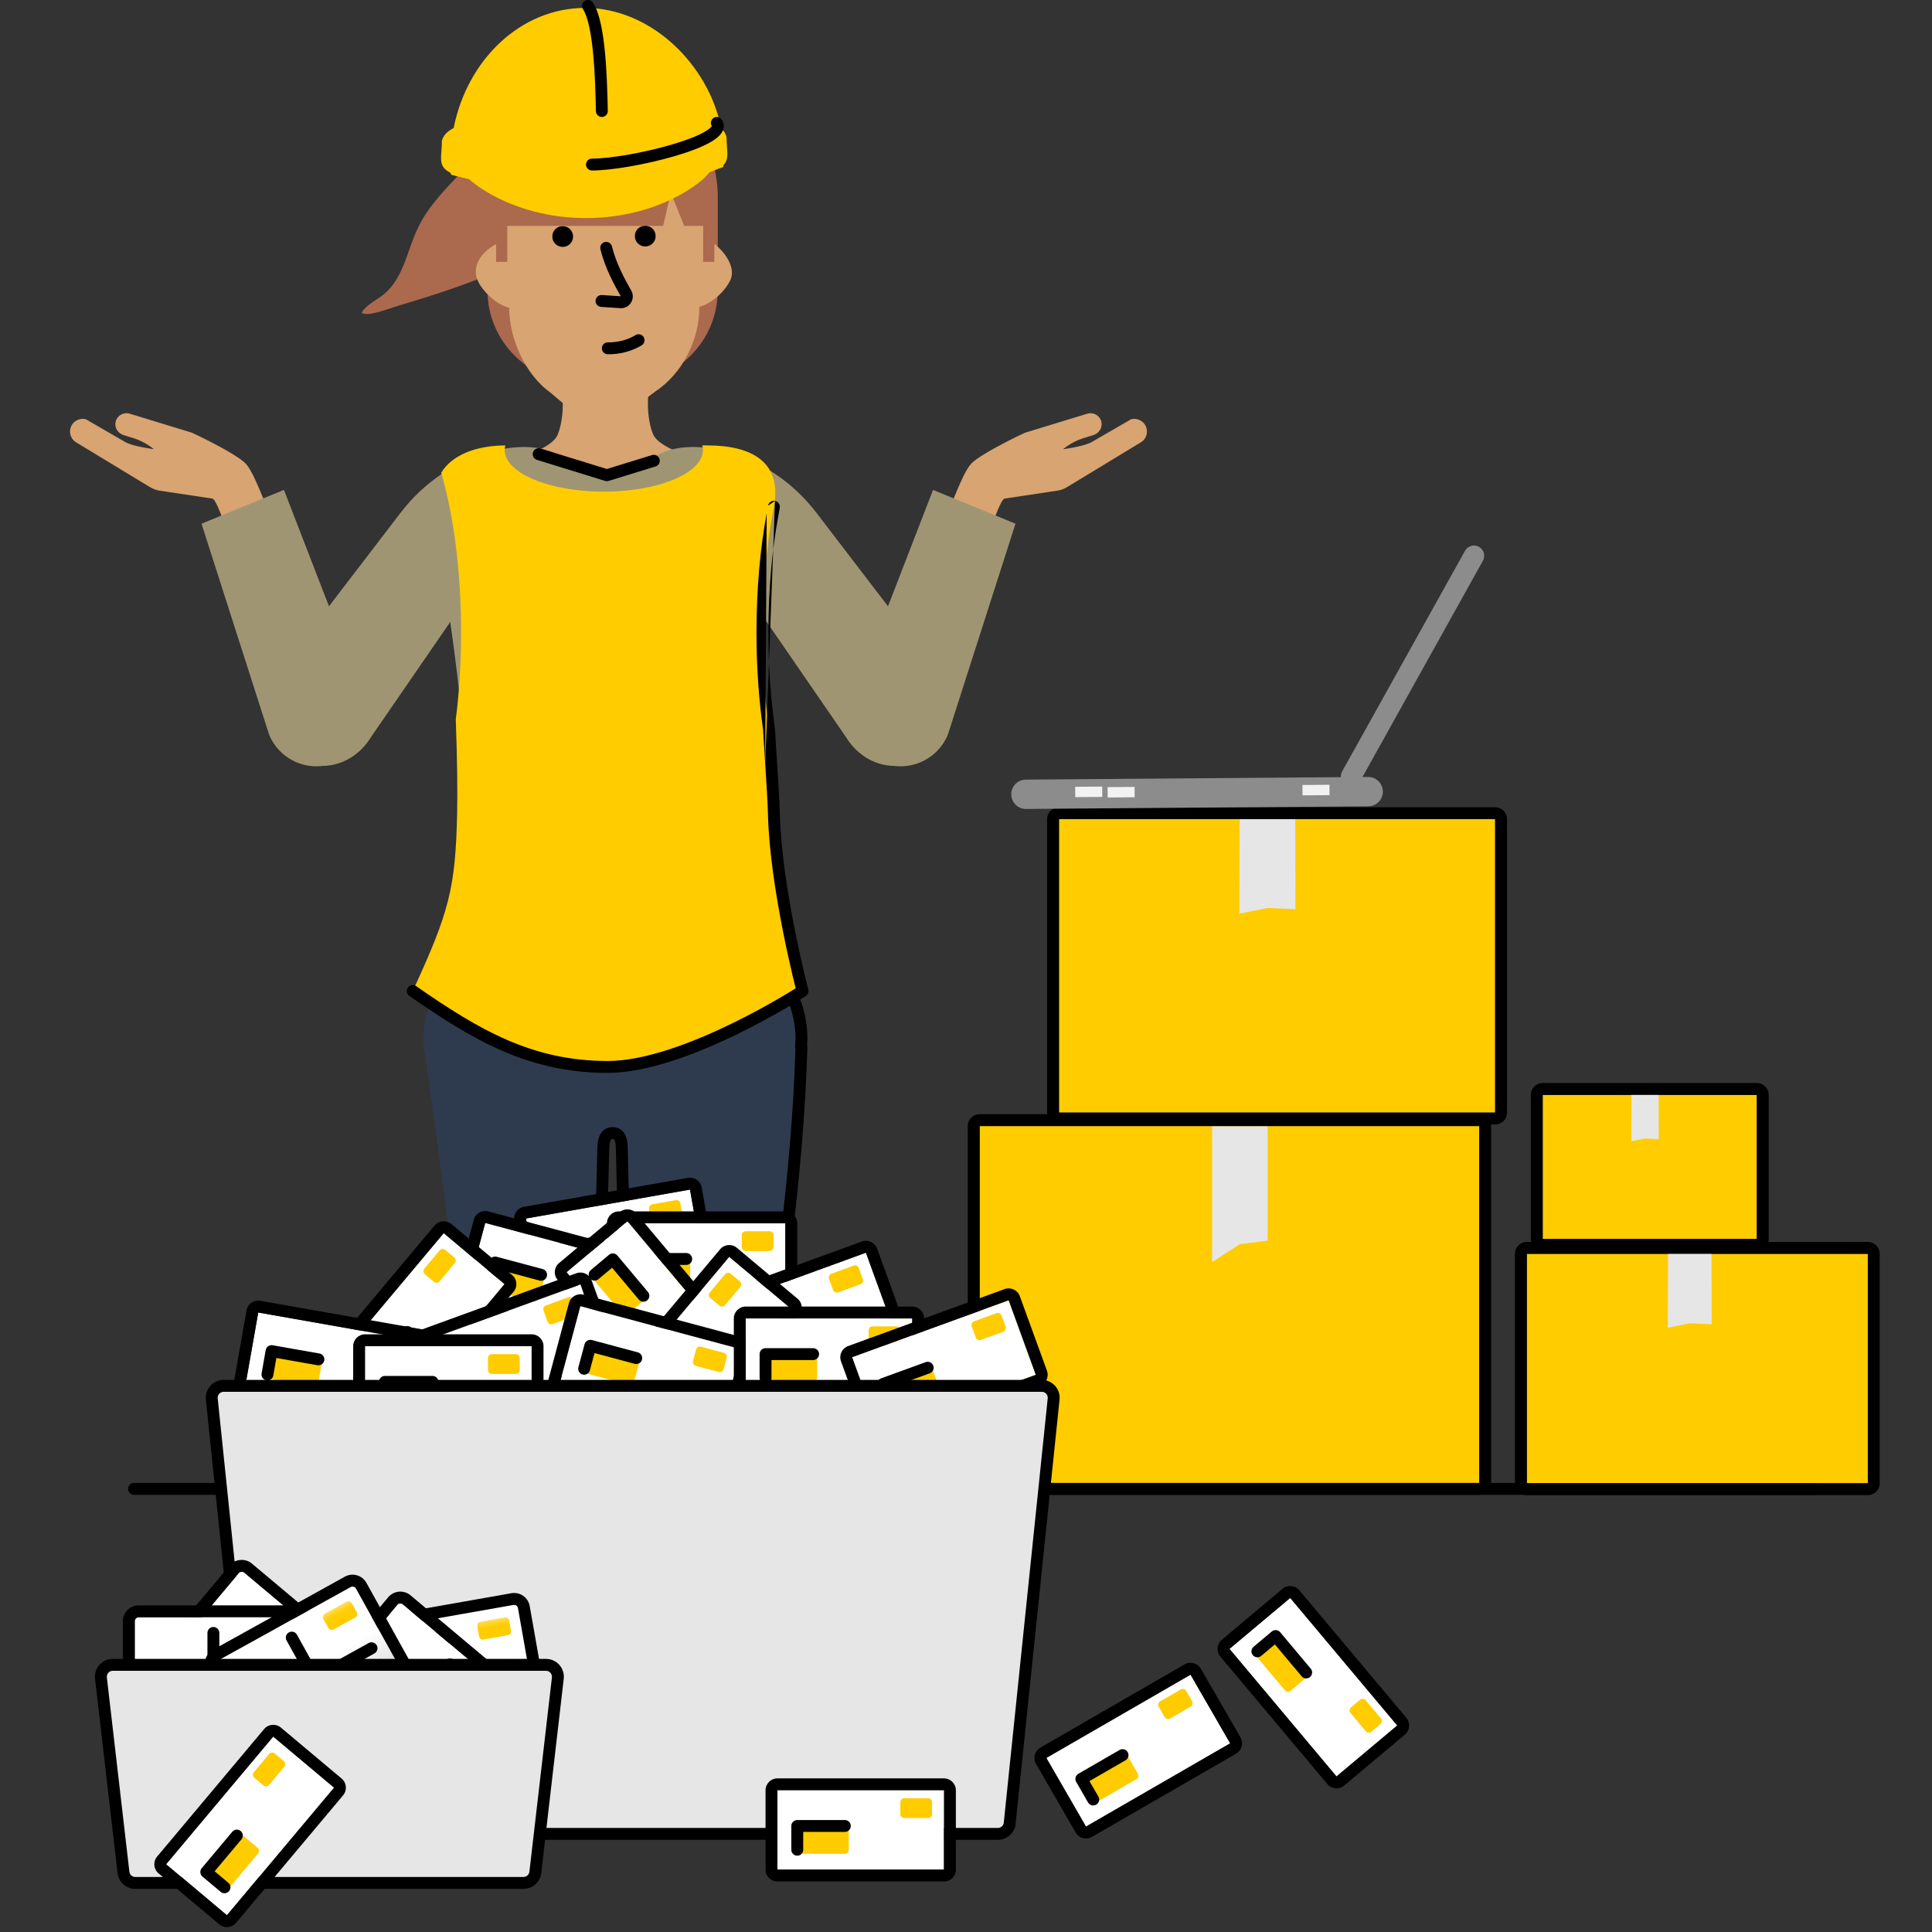 <svg width="550" height="550" viewBox="0 0 550 550" fill="none" xmlns="http://www.w3.org/2000/svg">
<rect x="0" y="0" width="550" height="550" fill="#333333" stroke="none"/>
<path fill-rule="evenodd" clip-rule="evenodd" d="M36.481 423.853C36.481 422.918 37.239 422.16 38.175 422.16H516.773C517.708 422.16 518.466 422.918 518.466 423.853C518.466 424.788 517.708 425.546 516.773 425.546H38.175C37.239 425.546 36.481 424.788 36.481 423.853Z" fill="black"/>
<path d="M278.888 320.57L421.113 320.57V422.16H278.888V320.57Z" fill="#FFCC00"/>
<path d="M360.864 320.612H345.061V359.274L352.963 354.187L360.864 353.17V320.612Z" fill="#E6E6E6"/>
<path fill-rule="evenodd" clip-rule="evenodd" d="M275.502 320.57C275.502 318.7 277.018 317.184 278.888 317.184L421.113 317.184C422.983 317.184 424.499 318.7 424.499 320.57V422.16C424.499 424.03 422.983 425.546 421.113 425.546H278.888C277.018 425.546 275.502 424.03 275.502 422.16V320.57ZM278.888 320.57V422.16H421.113V320.57L278.888 320.57Z" fill="black"/>
<path d="M301.471 233.2L425.636 233.2V316.729H301.471V233.2Z" fill="#FFCC00"/>
<path d="M368.723 232.883H352.92L352.802 260.115L360.822 258.489L368.782 258.841L368.723 232.883Z" fill="#E6E6E6"/>
<path fill-rule="evenodd" clip-rule="evenodd" d="M298.085 233.2C298.085 231.33 299.601 229.813 301.471 229.813L425.636 229.813C427.506 229.813 429.022 231.33 429.022 233.2V316.729C429.022 318.599 427.506 320.115 425.636 320.115H301.471C299.601 320.115 298.085 318.599 298.085 316.729V233.2ZM301.471 233.2V316.729H425.636V233.2L301.471 233.2Z" fill="black"/>
<path d="M439.173 311.696H500.127V352.701H439.173V311.696Z" fill="#FFCC00"/>
<path d="M472.187 311.54H464.43L464.372 324.908L468.309 324.11L472.216 324.283L472.187 311.54Z" fill="#E6E6E6"/>
<path fill-rule="evenodd" clip-rule="evenodd" d="M435.787 311.695C435.787 309.825 437.303 308.309 439.173 308.309H500.127C501.997 308.309 503.513 309.825 503.513 311.695V352.7C503.513 354.571 501.997 356.087 500.127 356.087H439.173C437.303 356.087 435.787 354.571 435.787 352.7V311.695ZM439.173 311.695V352.7H500.127V311.695H439.173Z" fill="black"/>
<path d="M434.658 356.938H531.732V422.243H434.658V356.938Z" fill="#FFCC00"/>
<path d="M487.237 356.691H474.882L474.789 377.981L481.059 376.71L487.283 376.985L487.237 356.691Z" fill="#E6E6E6"/>
<path fill-rule="evenodd" clip-rule="evenodd" d="M431.272 356.939C431.272 355.068 432.788 353.552 434.658 353.552H531.732C533.603 353.552 535.119 355.068 535.119 356.939V422.243C535.119 424.113 533.603 425.629 531.732 425.629H434.658C432.788 425.629 431.272 424.113 431.272 422.243V356.939ZM434.658 356.939V422.243H531.732V356.939H434.658Z" fill="black"/>
<path d="M287.883 226.147C287.86 223.839 289.726 221.948 292.026 221.94L381.726 221.241C381.684 220.692 381.793 220.137 382.074 219.617L417.058 156.804C417.837 155.391 419.616 154.88 421.018 155.661C422.43 156.44 422.942 158.219 422.16 159.62L387.872 221.195L389.457 221.18C391.765 221.157 393.656 223.023 393.667 225.334C393.69 227.641 391.824 229.532 389.524 229.541L292.079 230.293C289.782 230.312 287.905 228.454 287.883 226.147Z" fill="#8C8C8C"/>
<path d="M322.991 224.018L315.305 224.078L315.328 227.024L323.014 226.964L322.991 224.018Z" fill="#F2F2F2"/>
<path d="M313.771 223.92L306.084 223.979L306.107 226.925L313.794 226.866L313.771 223.92Z" fill="#F2F2F2"/>
<path d="M378.471 223.413L370.784 223.472L370.807 226.418L378.494 226.359L378.471 223.413Z" fill="#F2F2F2"/>
<path d="M228.159 298.085C228.114 298.062 228.069 298.04 228.023 298.006L228.159 295.613C228.159 276.977 210.494 261.874 188.708 261.874H160.06C138.275 261.874 120.61 276.977 120.61 295.613L120.7 298.04C120.666 298.062 140.329 431.46 138.896 478.507C149.619 484.659 156.132 486.104 169.373 478.507C167.962 432.092 171.348 348.067 171.743 327.286C171.766 325.841 171.766 322.568 174.384 322.568V322.568C177.003 322.568 177.003 325.841 177.026 327.286C177.421 348.067 180.401 432.092 178.99 478.507C192.23 486.104 198.743 484.659 209.466 478.507C208.033 431.449 225.98 369.784 228.159 298.085Z" fill="#2E3B4F"/>
<path fill-rule="evenodd" clip-rule="evenodd" d="M224.757 281.781C225.608 281.392 226.612 281.767 227.001 282.617C228.836 286.633 229.852 291.026 229.852 295.613C229.852 295.645 229.851 295.677 229.849 295.709L229.748 297.501C229.822 297.701 229.858 297.916 229.851 298.137C228.758 334.102 223.711 367.538 219.132 397.789L219.103 397.981C214.528 428.211 210.449 455.156 211.159 478.445C211.178 479.07 210.851 479.654 210.309 479.965C204.904 483.066 200.294 485.146 195.238 485.344C190.16 485.542 184.893 483.836 178.147 479.965C177.605 479.654 177.278 479.07 177.297 478.445C178.42 441.499 176.757 380.689 175.835 346.966C175.6 338.374 175.413 331.54 175.333 327.307L175.333 327.302C175.32 326.517 175.305 325.612 175.071 324.906C174.961 324.575 174.843 324.419 174.77 324.353C174.733 324.32 174.652 324.25 174.384 324.25C174.117 324.25 174.036 324.32 173.998 324.353C173.925 324.419 173.807 324.575 173.698 324.906C173.464 325.612 173.448 326.517 173.436 327.302L173.436 327.307C173.346 332.016 173.105 339.937 172.8 349.913C171.756 384.136 169.974 442.548 171.065 478.445C171.084 479.07 170.757 479.654 170.215 479.965C163.469 483.836 158.203 485.542 153.124 485.344C148.068 485.146 143.458 483.066 138.053 479.965C137.242 479.5 136.962 478.465 137.427 477.654C137.893 476.843 138.927 476.562 139.738 477.028C145.057 480.079 149.065 481.796 153.256 481.96C157.234 482.116 161.615 480.876 167.65 477.525C166.619 441.425 168.385 383.553 169.419 349.679C169.722 339.761 169.962 331.901 170.05 327.246C170.051 327.21 170.051 327.172 170.052 327.131C170.061 326.427 170.08 325.062 170.482 323.843C170.703 323.175 171.078 322.422 171.742 321.829C172.442 321.203 173.342 320.864 174.384 320.864C175.426 320.864 176.327 321.203 177.027 321.829C177.691 322.422 178.065 323.175 178.286 323.843C178.689 325.062 178.707 326.427 178.717 327.131C178.717 327.172 178.718 327.21 178.719 327.246C178.798 331.439 178.984 338.23 179.218 346.779C180.131 380.163 181.778 440.37 180.712 477.525C186.748 480.876 191.128 482.116 195.106 481.96C199.064 481.806 202.858 480.266 207.746 477.526C207.174 454.168 211.237 427.322 215.719 397.715L215.784 397.282C220.34 367.181 225.325 334.136 226.448 298.627C226.36 298.403 226.319 298.159 226.333 297.911L226.466 295.566C226.459 291.502 225.557 287.604 223.921 284.025C223.532 283.174 223.907 282.17 224.757 281.781Z" fill="black"/>
<path d="M185.878 123.521C184.128 119.243 184.027 112.177 185.302 108.678L159.34 108.813C160.627 112.324 160.537 119.412 158.765 123.724C156.744 128.623 144 130.96 137.002 135.734L144.17 146.243C157.23 165.387 185.313 165.85 198.994 147.135L207.607 135.362C200.608 130.632 187.876 128.42 185.878 123.521Z" fill="#D8A471"/>
<path d="M176.069 23.635C175.572 19.177 172.513 14.842 167.829 14.018C151.462 11.129 148.425 22.1 145.445 30.16C140.795 42.723 126.098 51.674 119.777 63.3C115.465 71.236 115.296 80.164 107.507 85.04C103.568 87.512 102.823 89.002 103.094 89.138C105.069 90.12 110.262 87.975 113.546 86.993C121.594 84.589 130.354 81.857 138.774 78.369V82.647C138.774 97.129 150.513 108.869 164.996 108.869H178.112C192.594 108.869 204.333 97.129 204.333 82.647V55.873C204.344 39.348 192.03 25.712 176.069 23.635Z" fill="#AB694E"/>
<path d="M156.451 27.959C158.11 22.687 164.442 19.572 170.594 20.994C173.157 21.581 175.279 22.879 176.769 24.561C175.572 21.547 172.705 19.087 168.845 18.195C162.693 16.773 156.36 19.899 154.701 25.159C153.73 28.23 154.577 31.356 156.665 33.704C155.954 31.91 155.841 29.923 156.451 27.959Z" fill="#FFCC00"/>
<path d="M202.392 69.057C201.85 52.95 188.022 39.901 171.802 39.98V39.98C155.582 40.071 141.89 53.266 141.517 69.374C141.145 69.475 141.89 69.193 141.517 69.374C137.758 71.18 133.841 75.401 136.11 80.119C137.645 83.302 141.551 86.779 144.949 87.637V87.637C144.994 96.532 149.486 106.544 156.688 111.77L166 119.626C168.754 121.624 172.468 121.703 175.301 119.818L186.476 111.51C194.321 106.307 199.129 96.757 199.084 87.344V87.344C202.516 86.497 206.399 82.986 207.911 79.736C210.124 74.995 203.633 69.001 202.392 69.057Z" fill="#D8A471"/>
<path fill-rule="evenodd" clip-rule="evenodd" d="M183.242 95.966C183.73 96.764 183.478 97.806 182.681 98.294C179.939 99.971 176.57 100.892 173.006 100.846C172.071 100.834 171.323 100.066 171.335 99.131C171.347 98.196 172.114 97.448 173.049 97.46C176.013 97.498 178.748 96.73 180.914 95.405C181.712 94.918 182.754 95.169 183.242 95.966Z" fill="black"/>
<path d="M163.144 67.319C163.156 68.956 161.835 70.288 160.198 70.288C158.562 70.299 157.23 68.978 157.23 67.342C157.218 65.705 158.539 64.373 160.176 64.373C161.801 64.373 163.133 65.694 163.144 67.319Z" fill="black"/>
<path d="M186.645 67.195C186.657 68.831 185.336 70.163 183.699 70.163C182.063 70.175 180.731 68.854 180.731 67.217C180.719 65.581 182.04 64.249 183.677 64.249C185.313 64.249 186.645 65.569 186.645 67.195Z" fill="black"/>
<path fill-rule="evenodd" clip-rule="evenodd" d="M172.17 68.913C173.079 68.692 173.994 69.25 174.215 70.159C175.383 74.969 177.921 79.615 179.692 82.705C181.072 85.09 179.141 88.014 176.425 87.721L171.127 87.373C170.194 87.312 169.487 86.506 169.548 85.573C169.609 84.64 170.415 83.933 171.348 83.994L176.687 84.344C176.702 84.345 176.716 84.346 176.73 84.347C174.955 81.248 172.21 76.256 170.924 70.958C170.704 70.049 171.261 69.133 172.17 68.913Z" fill="black"/>
<path d="M203.024 60.512C200.676 43.84 187.356 30.972 171.396 30.972C154.25 30.972 140.14 45.827 139.418 64.293H141.224V74.554H144.407V64.293H188.79L190.969 54.88L194.784 64.293H200.179V74.554H203.362V60.523H203.024V60.512Z" fill="#AB694E"/>
<path fill-rule="evenodd" clip-rule="evenodd" d="M204.237 48.137C204.787 47.95 205.329 47.759 205.864 47.564C205.887 47.383 205.907 47.2 205.926 47.012C207.25 45.724 207.132 44.142 206.964 41.883C206.899 41.011 206.826 40.038 206.826 38.942C206.581 38.027 206.077 37.264 205.339 36.638C201.742 18.293 185.275 2.257 166.56 2.257C148.308 2.257 133.032 16.904 129.141 36.468C127.364 37.338 126.211 38.524 125.797 40.071C125.797 41.167 125.724 42.14 125.66 43.012C125.441 45.948 125.307 47.74 128.311 49.229C128.327 49.394 128.344 49.556 128.362 49.715C134.186 51.331 140.656 52.56 147.571 53.316C148.257 53.414 148.963 53.514 149.691 53.616C150.488 53.727 151.012 53.741 151.359 53.678C155.366 54.008 159.505 54.18 163.738 54.18C176.301 54.18 188.03 52.659 197.966 50.026C200.871 49.406 202.87 48.801 204.237 48.137Z" fill="#FFCC00"/>
<path d="M202.376 48.165C202.376 50.125 188.95 62.082 166.82 62.082C144.689 62.082 131.263 50.125 131.263 48.165C131.263 46.205 144.689 48.672 166.82 48.672C188.95 48.672 202.376 46.205 202.376 48.165Z" fill="#FFCC00"/>
<path fill-rule="evenodd" clip-rule="evenodd" d="M166.444 0.285C167.222 -0.234 168.273 -0.024 168.792 0.754C169.821 2.297 170.532 4.518 171.057 6.933C171.592 9.392 171.97 12.236 172.244 15.151C172.792 20.982 172.934 27.249 173.027 31.569C173.048 32.504 172.306 33.278 171.372 33.298C170.437 33.319 169.662 32.577 169.642 31.642C169.548 27.309 169.407 21.159 168.872 15.467C168.605 12.621 168.242 9.927 167.748 7.653C167.244 5.335 166.638 3.629 165.974 2.633C165.455 1.854 165.666 0.803 166.444 0.285Z" fill="black"/>
<path fill-rule="evenodd" clip-rule="evenodd" d="M203.13 33.583C203.908 33.065 204.959 33.275 205.478 34.053C205.876 34.65 206.087 35.342 206.034 36.082C205.984 36.797 205.698 37.418 205.342 37.929C204.657 38.91 203.529 39.742 202.297 40.453C199.781 41.906 196.08 43.273 192.057 44.448C184.004 46.8 174.097 48.537 168.513 48.537C167.578 48.537 166.82 47.779 166.82 46.844C166.82 45.909 167.578 45.151 168.513 45.151C173.652 45.151 183.216 43.502 191.107 41.198C195.056 40.045 198.445 38.767 200.603 37.521C201.707 36.883 202.312 36.353 202.565 35.991C202.595 35.947 202.616 35.912 202.631 35.885C202.15 35.112 202.367 34.092 203.13 33.583Z" fill="black"/>
<path d="M105.579 209.885L160.441 130.178V130.178C154.464 126.502 147.134 126.744 140.413 128.402C129.876 131.006 120.639 137.354 114.038 145.969L78.213 192.762C73.482 200.327 75.601 210.281 82.986 215.281V215.281C90.812 220.578 100.637 217.935 105.579 209.885Z" fill="#A09572"/>
<path d="M69.924 131.957C70.515 132.57 71.135 133.558 71.759 134.745L72.133 135.48L72.507 136.254L72.88 137.059L73.249 137.886L73.615 138.726L74.152 139.995L75.497 143.22L75.955 144.289L76.244 144.935L76.517 145.519L76.775 146.033C77.023 146.508 77.245 146.864 77.436 147.062L77.528 147.149C78.132 147.638 78.168 148.538 77.636 149.848L77.459 150.253C77.266 150.671 77.021 151.126 76.725 151.618L76.411 152.121L76.064 152.65L75.683 153.203L75.267 153.781L74.818 154.384L74.334 155.011C74.251 155.117 73.203 163.067 73.116 163.176L72.582 163.84L72.013 164.529L71.41 165.242L70.772 165.98L70.101 166.742L69.396 167.53L68.657 168.341L67.883 169.178C67.824 169.385 67.679 169.252 67.467 168.858L67.316 168.558L67.146 168.185L66.859 167.503L66.537 166.689L66.184 165.761L65.265 163.251L64.467 150.536L63.867 148.915L63.276 147.365L62.846 146.275L62.567 145.593L62.297 144.953L62.035 144.36L61.785 143.819L61.546 143.335C61.119 142.505 60.759 141.992 60.498 141.943L45.235 139.649C44.329 139.477 43.463 139.145 42.672 138.664L21.923 126.075C20.353 125.289 19.575 123.48 20.089 121.798C20.654 119.95 22.583 118.873 24.455 119.359L35.646 125.836C36.128 126.115 36.8 126.371 37.552 126.6L38.129 126.766C38.228 126.793 38.327 126.82 38.426 126.846L39.031 126.997L39.64 127.136L40.244 127.265L40.833 127.382L41.666 127.536L42.837 127.73L43.807 127.871C42.029 126.418 39.959 125.325 37.734 124.645L35.202 123.871C33.617 123.386 32.56 121.798 32.893 120.176C33.256 118.387 35.017 117.31 36.727 117.715L37.271 117.875L54.575 123.165L54.666 123.202L55.419 123.547L57.042 124.328L58.563 125.084L59.927 125.78L61.007 126.342L62.113 126.931L62.856 127.333L63.963 127.948L64.688 128.361L65.397 128.774L66.083 129.185L66.74 129.591L67.363 129.99L67.947 130.38L68.484 130.759C69.083 131.192 69.576 131.597 69.924 131.957Z" fill="#D8A471"/>
<path d="M76.601 209.112L57.364 149.089L80.832 139.467L103.588 198.265C106.512 205.669 102.933 214.047 95.569 217.064V217.064C88.144 220.105 79.651 216.542 76.601 209.112Z" fill="#A09572"/>
<path d="M240.869 209.885L186.007 130.178V130.178C191.984 126.502 199.314 126.744 206.034 128.402C216.571 131.006 225.809 137.354 232.41 145.969L268.234 192.762C272.966 200.327 270.847 210.281 263.462 215.281V215.281C255.635 220.578 245.811 217.935 240.869 209.885Z" fill="#A09572"/>
<path d="M276.524 131.957C275.933 132.57 275.313 133.558 274.689 134.745L274.314 135.48L273.94 136.254L273.568 137.059L273.199 137.886L272.833 138.726L272.295 139.995L270.951 143.22L270.492 144.289L270.204 144.935L269.93 145.519L269.673 146.033C269.425 146.508 269.202 146.864 269.012 147.062L268.92 147.149C268.315 147.638 268.279 148.538 268.812 149.848L268.988 150.253C269.182 150.671 269.427 151.126 269.723 151.618L270.036 152.121L270.384 152.65L270.765 153.203L271.18 153.781L271.63 154.384L272.114 155.011C272.197 155.117 273.245 163.067 273.331 163.176L273.866 163.84L274.435 164.529L275.038 165.242L275.675 165.98L276.346 166.742L277.052 167.53L277.791 168.341L278.565 169.178C278.623 169.385 278.768 169.252 278.98 168.858L279.131 168.558L279.301 168.185L279.588 167.503L279.91 166.689L280.263 165.761L281.183 163.251L281.981 150.536L282.581 148.915L283.171 147.365L283.602 146.275L283.88 145.593L284.151 144.953L284.412 144.36L284.663 143.819L284.902 143.335C285.328 142.505 285.689 141.992 285.95 141.943L301.213 139.649C302.118 139.477 302.984 139.145 303.776 138.664L324.525 126.075C326.095 125.289 326.873 123.48 326.359 121.798C325.794 119.95 323.865 118.873 321.992 119.359L310.802 125.836C310.319 126.115 309.648 126.371 308.896 126.6L308.318 126.766C308.22 126.793 308.121 126.82 308.021 126.846L307.417 126.997L306.808 127.136L306.204 127.265L305.615 127.382L304.781 127.536L303.61 127.73L302.641 127.871C304.419 126.418 306.489 125.325 308.714 124.645L311.245 123.871C312.831 123.386 313.888 121.798 313.555 120.176C313.192 118.387 311.431 117.31 309.721 117.715L309.177 117.875L291.873 123.165L291.781 123.202L291.028 123.547L289.406 124.328L287.885 125.084L286.52 125.78L285.441 126.342L284.335 126.931L283.592 127.333L282.485 127.948L281.759 128.361L281.051 128.774L280.365 129.185L279.708 129.591L279.084 129.99L278.501 130.38L277.963 130.759C277.365 131.192 276.872 131.597 276.524 131.957Z" fill="#D8A471"/>
<path d="M269.846 209.112L289.084 149.089L265.616 139.467L242.859 198.265C239.936 205.669 243.515 214.047 250.879 217.064V217.064C258.303 220.105 266.797 216.542 269.846 209.112Z" fill="#A09572"/>
<path d="M201.36 127.928H196.642L172.757 135.287L148.873 127.928H144.154C131.354 127.928 121.681 139.565 124.074 152.14C129.345 179.919 133.555 217.484 133.217 232.779C132.742 254.09 132.37 260.795 122.019 283.258C139.888 295.651 150.837 295.832 172.983 295.832C195.141 295.832 206.067 295.651 223.947 283.258C213.585 260.784 213.258 254.113 212.75 232.79C212.377 217.507 216.136 179.953 221.441 152.162C223.845 139.565 214.172 127.928 201.36 127.928Z" fill="#A09572"/>
<path fill-rule="evenodd" clip-rule="evenodd" d="M171.899 139.968C187.484 139.968 200.118 134.662 200.118 128.116C200.118 127.671 200.06 127.232 199.946 126.8H201.36C214.172 126.8 222.717 131.665 220.312 144.262C220.178 144.966 220.05 145.681 219.928 146.406C218.098 156.297 217.05 167.785 217.05 180.039C217.05 189.808 217.716 199.089 218.913 207.463C219.119 210.951 219.331 214.257 219.527 217.307L219.528 217.309C219.909 223.233 220.228 228.195 220.312 231.662C220.82 252.985 228.462 282.13 228.462 282.13C228.462 282.13 195.141 303.734 172.983 303.734C150.837 303.734 135.373 294.524 117.504 282.13C127.855 259.667 129.66 252.974 130.134 231.662C130.262 225.909 130.182 216.204 129.751 204.856C130.727 197.179 131.263 188.805 131.263 180.039C131.263 162.503 129.117 146.536 125.602 134.574C128.782 129.401 135.656 126.862 143.851 126.801C143.738 127.233 143.68 127.671 143.68 128.116C143.68 134.662 156.314 139.968 171.899 139.968Z" fill="#FFCC00"/>
<path fill-rule="evenodd" clip-rule="evenodd" d="M220.63 142.598C221.548 142.774 222.151 143.66 221.975 144.579C221.844 145.27 221.718 145.973 221.598 146.686L221.593 146.714C219.783 156.492 218.743 167.877 218.743 180.039C218.743 189.732 219.404 198.934 220.589 207.223C220.596 207.269 220.601 207.316 220.603 207.363C220.808 210.843 221.021 214.142 221.217 217.191L221.217 217.196L221.217 217.198L221.217 217.2L221.22 217.241C221.599 223.132 221.92 228.119 222.005 231.621C222.255 242.134 224.27 254.637 226.238 264.562C227.221 269.514 228.187 273.803 228.908 276.853C229.268 278.378 229.567 279.592 229.775 280.424C229.879 280.84 229.961 281.16 230.016 281.376C230.044 281.484 230.065 281.565 230.079 281.62L230.095 281.681L230.1 281.699L228.462 282.129C229.383 283.55 229.383 283.55 229.382 283.55L229.381 283.551L229.375 283.555L229.356 283.568L229.28 283.616C229.214 283.659 229.117 283.721 228.989 283.802C228.735 283.963 228.361 284.198 227.878 284.497C226.913 285.095 225.512 285.946 223.763 286.967C220.266 289.008 215.37 291.73 209.773 294.454C198.658 299.862 184.483 305.427 172.983 305.427C150.283 305.427 134.449 295.943 116.539 283.52C115.771 282.987 115.58 281.933 116.113 281.164C116.646 280.396 117.701 280.205 118.469 280.738C136.296 293.103 151.39 302.041 172.983 302.041C183.641 302.041 197.205 296.803 208.291 291.409C213.793 288.732 218.612 286.053 222.056 284.043C223.777 283.038 225.153 282.202 226.096 281.618C226.248 281.524 226.389 281.436 226.518 281.356C226.509 281.32 226.5 281.284 226.49 281.246C226.279 280.401 225.976 279.172 225.612 277.631C224.884 274.551 223.909 270.221 222.917 265.221C220.938 255.243 218.877 242.513 218.62 231.703C218.536 228.278 218.22 223.358 217.838 217.419M228.462 282.129L229.382 283.55C229.995 283.153 230.285 282.406 230.1 281.699L228.462 282.129ZM220.63 142.598C219.711 142.423 218.825 143.025 218.649 143.944ZM218.649 143.944C218.513 144.657 218.384 145.38 218.261 146.112ZM218.261 146.112C216.411 156.111 215.356 167.698 215.356 180.039C215.356 189.855 216.024 199.193 217.227 207.632C217.431 211.099 217.643 214.384 217.838 217.413L217.838 217.416L217.838 217.417C217.838 217.417 217.838 217.417 217.838 217.417" fill="black"/>
<path fill-rule="evenodd" clip-rule="evenodd" d="M151.724 128.794C152 127.901 152.948 127.4 153.841 127.676L172.757 133.516L185.634 129.549C186.528 129.274 187.476 129.775 187.751 130.669C188.026 131.563 187.525 132.51 186.631 132.786L173.255 136.906C172.93 137.006 172.582 137.006 172.257 136.905L152.843 130.912C151.949 130.636 151.448 129.688 151.724 128.794Z" fill="black"/>
<path d="M149.739 346.885L196.427 338.653L200.347 360.885L153.659 369.118L149.739 346.885Z" fill="white"/>
<path d="M184.787 344.144C184.678 343.53 185.088 342.944 185.702 342.836L192.372 341.66C192.986 341.552 193.571 341.962 193.68 342.576L194.268 345.911C194.376 346.525 193.966 347.11 193.352 347.218L186.682 348.394C186.068 348.503 185.483 348.093 185.375 347.479L184.787 344.144Z" fill="#FFCC00"/>
<path d="M157.257 357.022C157.148 356.408 157.558 355.822 158.172 355.714L170.4 353.558C171.014 353.45 171.6 353.86 171.708 354.474L172.688 360.032C172.796 360.646 172.386 361.231 171.772 361.339L159.544 363.495C158.93 363.604 158.345 363.194 158.237 362.58L157.257 357.022Z" fill="#FFCC00"/>
<path fill-rule="evenodd" clip-rule="evenodd" d="M155.393 356.204C155.231 355.283 155.846 354.405 156.767 354.243L170.106 351.891C171.027 351.728 171.905 352.343 172.068 353.264C172.23 354.185 171.615 355.063 170.694 355.225L159.022 357.283L159.904 362.286C160.067 363.207 159.452 364.085 158.531 364.247C157.61 364.41 156.732 363.795 156.569 362.874L155.393 356.204Z" fill="black"/>
<path fill-rule="evenodd" clip-rule="evenodd" d="M146.404 347.474C146.079 345.632 147.309 343.875 149.151 343.551L195.839 335.318C197.681 334.994 199.437 336.223 199.762 338.065L203.682 360.298C204.007 362.139 202.777 363.896 200.935 364.22L154.247 372.453C152.405 372.778 150.649 371.548 150.324 369.706L146.404 347.474ZM149.739 346.886L153.659 369.118L200.347 360.886L196.427 338.653L149.739 346.886Z" fill="black"/>
<path d="M176.17 348.243H223.579V370.818H176.17V348.243Z" fill="white"/>
<path d="M211.162 351.629C211.162 351.006 211.667 350.5 212.29 350.5H219.063C219.686 350.5 220.192 351.006 220.192 351.629V355.016C220.192 355.639 219.686 356.144 219.063 356.144H212.29C211.667 356.144 211.162 355.639 211.162 355.016L211.162 351.629Z" fill="#FFCC00"/>
<path d="M181.814 359.531C181.814 358.907 182.319 358.402 182.942 358.402H195.359C195.982 358.402 196.488 358.907 196.488 359.531V365.174C196.488 365.798 195.982 366.303 195.359 366.303H182.942C182.319 366.303 181.814 365.798 181.814 365.174L181.814 359.531Z" fill="#FFCC00"/>
<path fill-rule="evenodd" clip-rule="evenodd" d="M180.12 358.402C180.12 357.467 180.879 356.708 181.814 356.708H195.359C196.294 356.708 197.052 357.467 197.052 358.402C197.052 359.337 196.294 360.095 195.359 360.095H183.507V365.174C183.507 366.109 182.749 366.867 181.814 366.867C180.879 366.867 180.12 366.109 180.12 365.174V358.402Z" fill="black"/>
<path fill-rule="evenodd" clip-rule="evenodd" d="M172.784 348.243C172.784 346.373 174.3 344.856 176.17 344.856H223.579C225.449 344.856 226.965 346.373 226.965 348.243V370.818C226.965 372.688 225.449 374.204 223.579 374.204H176.17C174.3 374.204 172.784 372.688 172.784 370.818V348.243ZM176.17 348.243V370.818H223.579V348.243H176.17Z" fill="black"/>
<path d="M297.867 500.446L338.924 476.742L350.211 496.293L309.154 519.997L297.867 500.446Z" fill="white"/>
<path d="M329.863 485.883C329.552 485.343 329.736 484.653 330.276 484.341L336.142 480.955C336.682 480.643 337.372 480.828 337.684 481.368L339.377 484.3C339.688 484.84 339.503 485.531 338.964 485.842L333.098 489.229C332.558 489.54 331.868 489.355 331.556 488.815L329.863 485.883Z" fill="#FFCC00"/>
<path d="M308.398 507.399C308.086 506.86 308.271 506.169 308.811 505.857L319.564 499.649C320.104 499.338 320.794 499.523 321.106 500.062L323.928 504.95C324.24 505.49 324.055 506.18 323.515 506.492L312.762 512.7C312.222 513.012 311.531 512.827 311.22 512.287L308.398 507.399Z" fill="#FFCC00"/>
<path fill-rule="evenodd" clip-rule="evenodd" d="M306.367 507.269C305.9 506.459 306.177 505.423 306.987 504.956L318.717 498.183C319.527 497.716 320.563 497.993 321.03 498.803C321.498 499.613 321.22 500.648 320.411 501.116L310.146 507.042L312.686 511.441C313.154 512.25 312.876 513.286 312.066 513.754C311.257 514.221 310.221 513.944 309.753 513.134L306.367 507.269Z" fill="black"/>
<path fill-rule="evenodd" clip-rule="evenodd" d="M294.934 502.139C293.999 500.519 294.554 498.448 296.174 497.513L337.23 473.809C338.85 472.874 340.921 473.429 341.856 475.048L353.144 494.599C354.079 496.219 353.524 498.29 351.904 499.225L310.848 522.929C309.228 523.864 307.157 523.309 306.222 521.69L294.934 502.139ZM297.867 500.446L309.154 519.996L350.211 496.292L338.924 476.741L297.867 500.446Z" fill="black"/>
<path d="M138.136 348.136L183.929 360.406L178.086 382.212L132.293 369.942L138.136 348.136Z" fill="white"/>
<path d="M171.059 360.463C171.22 359.861 171.839 359.504 172.441 359.665L178.983 361.418C179.585 361.579 179.942 362.198 179.781 362.801L178.905 366.071C178.743 366.674 178.124 367.031 177.522 366.87L170.98 365.117C170.378 364.955 170.021 364.336 170.182 363.734L171.059 360.463Z" fill="#FFCC00"/>
<path d="M140.666 360.499C140.827 359.897 141.446 359.54 142.048 359.701L154.041 362.915C154.644 363.076 155.001 363.695 154.84 364.297L153.379 369.749C153.218 370.351 152.599 370.708 151.996 370.547L140.003 367.333C139.401 367.172 139.044 366.553 139.205 365.951L140.666 360.499Z" fill="#FFCC00"/>
<path fill-rule="evenodd" clip-rule="evenodd" d="M139.322 358.971C139.564 358.068 140.493 357.532 141.396 357.774L154.48 361.279C155.383 361.521 155.919 362.45 155.677 363.353C155.435 364.256 154.506 364.792 153.603 364.55L142.155 361.483L140.84 366.389C140.598 367.292 139.67 367.828 138.767 367.586C137.863 367.344 137.327 366.416 137.569 365.513L139.322 358.971Z" fill="black"/>
<path fill-rule="evenodd" clip-rule="evenodd" d="M134.865 347.259C135.349 345.453 137.206 344.381 139.013 344.865L184.805 357.135C186.612 357.619 187.684 359.476 187.2 361.282L181.357 383.088C180.873 384.895 179.016 385.967 177.21 385.483L131.417 373.213C129.61 372.729 128.538 370.872 129.022 369.065L134.865 347.259ZM138.136 348.136L132.293 369.942L178.086 382.212L183.929 360.406L138.136 348.136Z" fill="black"/>
<path d="M95.849 387.363L126.323 351.046L143.616 365.558L113.143 401.874L95.849 387.363Z" fill="white"/>
<path d="M120.935 362.736C120.458 362.335 120.395 361.623 120.796 361.146L125.149 355.957C125.55 355.48 126.262 355.418 126.74 355.818L129.334 357.995C129.811 358.396 129.874 359.108 129.473 359.585L125.119 364.773C124.719 365.251 124.007 365.313 123.529 364.912L120.935 362.736Z" fill="#FFCC00"/>
<path d="M108.123 390.296C107.646 389.895 107.584 389.183 107.984 388.706L115.965 379.194C116.366 378.717 117.078 378.654 117.556 379.055L121.879 382.683C122.357 383.083 122.419 383.795 122.018 384.273L114.037 393.785C113.636 394.262 112.924 394.324 112.447 393.924L108.123 390.296Z" fill="#FFCC00"/>
<path fill-rule="evenodd" clip-rule="evenodd" d="M106.17 390.868C105.454 390.267 105.361 389.199 105.962 388.482L114.668 378.106C115.27 377.39 116.337 377.296 117.054 377.897C117.77 378.498 117.864 379.566 117.263 380.283L109.644 389.362L113.535 392.627C114.252 393.228 114.345 394.296 113.744 395.012C113.143 395.729 112.075 395.822 111.359 395.221L106.17 390.868Z" fill="black"/>
<path fill-rule="evenodd" clip-rule="evenodd" d="M93.672 389.957C92.24 388.755 92.053 386.619 93.255 385.187L123.729 348.87C124.931 347.437 127.067 347.25 128.499 348.452L145.793 362.964C147.226 364.166 147.413 366.302 146.21 367.734L115.737 404.051C114.535 405.484 112.399 405.671 110.966 404.469L93.672 389.957ZM95.849 387.363L113.143 401.875L143.616 365.558L126.323 351.047L95.849 387.363Z" fill="black"/>
<path d="M178.612 347.66L209.085 383.977L191.792 398.488L161.318 362.171L178.612 347.66Z" fill="white"/>
<path d="M198.51 376.642C198.987 376.241 199.699 376.304 200.1 376.781L204.453 381.969C204.854 382.447 204.792 383.159 204.314 383.56L201.72 385.736C201.243 386.137 200.531 386.075 200.13 385.597L195.777 380.409C195.376 379.931 195.438 379.219 195.916 378.819L198.51 376.642Z" fill="#FFCC00"/>
<path d="M173.593 359.239C174.07 358.839 174.782 358.901 175.183 359.378L183.164 368.89C183.565 369.367 183.502 370.079 183.025 370.48L178.701 374.108C178.224 374.509 177.512 374.446 177.111 373.969L169.13 364.457C168.729 363.98 168.792 363.268 169.269 362.867L173.593 359.239Z" fill="#FFCC00"/>
<path fill-rule="evenodd" clip-rule="evenodd" d="M173.369 357.216C174.085 356.615 175.153 356.709 175.754 357.425L184.461 367.801C185.062 368.518 184.969 369.586 184.252 370.187C183.536 370.788 182.468 370.694 181.867 369.978L174.249 360.899L170.357 364.164C169.641 364.765 168.573 364.671 167.972 363.955C167.371 363.239 167.464 362.171 168.181 361.57L173.369 357.216Z" fill="black"/>
<path fill-rule="evenodd" clip-rule="evenodd" d="M176.435 345.066C177.868 343.864 180.004 344.051 181.206 345.484L211.679 381.801C212.882 383.233 212.695 385.369 211.262 386.571L193.968 401.082C192.536 402.285 190.4 402.098 189.198 400.665L158.724 364.348C157.522 362.916 157.709 360.78 159.142 359.577L176.435 345.066ZM178.612 347.66L161.318 362.172L191.792 398.488L209.085 383.977L178.612 347.66Z" fill="black"/>
<path d="M367.295 454.894L397.768 491.21L380.475 505.722L350.001 469.405L367.295 454.894Z" fill="white"/>
<path d="M387.193 483.875C387.67 483.475 388.382 483.537 388.783 484.015L393.136 489.203C393.537 489.68 393.475 490.392 392.997 490.793L390.403 492.97C389.926 493.37 389.214 493.308 388.813 492.831L384.46 487.642C384.059 487.165 384.121 486.453 384.599 486.052L387.193 483.875Z" fill="#FFCC00"/>
<path d="M362.275 466.472C362.753 466.071 363.465 466.133 363.866 466.611L371.847 476.122C372.248 476.6 372.185 477.312 371.708 477.713L367.384 481.34C366.907 481.741 366.195 481.679 365.794 481.201L357.813 471.69C357.412 471.212 357.474 470.5 357.952 470.099L362.275 466.472Z" fill="#FFCC00"/>
<path fill-rule="evenodd" clip-rule="evenodd" d="M362.052 464.449C362.768 463.848 363.836 463.942 364.437 464.658L373.144 475.034C373.745 475.75 373.651 476.818 372.935 477.419C372.219 478.021 371.151 477.927 370.55 477.211L362.931 468.132L359.04 471.397C358.324 471.998 357.256 471.904 356.655 471.188C356.054 470.472 356.147 469.404 356.864 468.803L362.052 464.449Z" fill="black"/>
<path fill-rule="evenodd" clip-rule="evenodd" d="M365.118 452.3C366.551 451.098 368.687 451.284 369.889 452.717L400.362 489.034C401.565 490.467 401.378 492.603 399.945 493.805L382.651 508.316C381.219 509.518 379.083 509.331 377.881 507.898L347.407 471.582C346.205 470.149 346.392 468.013 347.824 466.811L365.118 452.3ZM367.295 454.894L350.001 469.405L380.475 505.722L397.768 491.211L367.295 454.894Z" fill="black"/>
<path d="M120.688 381.863L165.237 365.649L172.958 386.863L128.409 403.077L120.688 381.863Z" fill="white"/>
<path d="M154.727 373.078C154.514 372.492 154.816 371.844 155.401 371.631L161.766 369.315C162.351 369.101 162.999 369.403 163.212 369.989L164.371 373.171C164.584 373.757 164.282 374.405 163.696 374.618L157.332 376.935C156.746 377.148 156.098 376.846 155.885 376.26L154.727 373.078Z" fill="#FFCC00"/>
<path d="M129.851 390.541C129.638 389.955 129.94 389.307 130.526 389.094L142.193 384.847C142.779 384.634 143.427 384.936 143.64 385.522L145.571 390.825C145.784 391.411 145.482 392.059 144.896 392.272L133.228 396.519C132.642 396.732 131.995 396.43 131.781 395.844L129.851 390.541Z" fill="#FFCC00"/>
<path fill-rule="evenodd" clip-rule="evenodd" d="M127.874 390.059C127.554 389.18 128.007 388.209 128.886 387.889L141.614 383.256C142.493 382.936 143.465 383.389 143.784 384.268C144.104 385.147 143.651 386.118 142.773 386.438L131.635 390.492L133.373 395.265C133.692 396.144 133.239 397.115 132.361 397.435C131.482 397.755 130.51 397.302 130.19 396.423L127.874 390.059Z" fill="black"/>
<path fill-rule="evenodd" clip-rule="evenodd" d="M117.505 383.021C116.866 381.264 117.772 379.321 119.529 378.681L164.079 362.467C165.836 361.827 167.779 362.733 168.419 364.49L176.14 385.704C176.78 387.462 175.874 389.405 174.116 390.045L129.567 406.259C127.81 406.899 125.866 405.993 125.227 404.235L117.505 383.021ZM120.688 381.863L128.409 403.077L172.958 386.863L165.237 365.649L120.688 381.863Z" fill="black"/>
<path d="M201.959 372.832L246.508 356.617L254.229 377.831L209.68 394.046L201.959 372.832Z" fill="white"/>
<path d="M235.998 364.047C235.785 363.461 236.087 362.813 236.673 362.6L243.037 360.283C243.623 360.07 244.271 360.372 244.484 360.958L245.642 364.14C245.855 364.726 245.553 365.374 244.967 365.587L238.603 367.903C238.017 368.116 237.37 367.814 237.156 367.229L235.998 364.047Z" fill="#FFCC00"/>
<path d="M211.123 381.51C210.909 380.924 211.211 380.276 211.797 380.063L223.465 375.816C224.051 375.603 224.698 375.905 224.912 376.491L226.842 381.795C227.055 382.38 226.753 383.028 226.167 383.241L214.5 387.488C213.914 387.701 213.266 387.399 213.053 386.813L211.123 381.51Z" fill="#FFCC00"/>
<path fill-rule="evenodd" clip-rule="evenodd" d="M209.145 381.027C208.826 380.148 209.279 379.177 210.157 378.857L222.886 374.224C223.764 373.904 224.736 374.357 225.056 375.236C225.376 376.115 224.923 377.086 224.044 377.406L212.907 381.46L214.644 386.233C214.964 387.112 214.511 388.083 213.632 388.403C212.753 388.723 211.782 388.27 211.462 387.391L209.145 381.027Z" fill="black"/>
<path fill-rule="evenodd" clip-rule="evenodd" d="M198.777 373.99C198.137 372.233 199.043 370.29 200.801 369.65L245.35 353.435C247.107 352.796 249.051 353.702 249.69 355.459L257.411 376.673C258.051 378.431 257.145 380.374 255.388 381.013L210.838 397.228C209.081 397.868 207.138 396.962 206.498 395.204L198.777 373.99ZM201.959 372.832L209.68 394.046L254.229 377.831L246.508 356.617L201.959 372.832Z" fill="black"/>
<path d="M177.121 394.137L207.594 357.82L224.888 372.331L194.414 408.648L177.121 394.137Z" fill="white"/>
<path d="M202.207 369.509C201.729 369.108 201.667 368.396 202.067 367.919L206.421 362.73C206.821 362.253 207.533 362.191 208.011 362.591L210.605 364.768C211.083 365.169 211.145 365.881 210.744 366.358L206.391 371.546C205.99 372.024 205.278 372.086 204.801 371.685L202.207 369.509Z" fill="#FFCC00"/>
<path d="M189.395 397.069C188.917 396.668 188.855 395.956 189.256 395.479L197.237 385.967C197.638 385.489 198.35 385.427 198.827 385.828L203.151 389.456C203.628 389.856 203.69 390.568 203.29 391.046L195.308 400.557C194.908 401.035 194.196 401.097 193.718 400.697L189.395 397.069Z" fill="#FFCC00"/>
<path fill-rule="evenodd" clip-rule="evenodd" d="M187.442 397.641C186.725 397.04 186.632 395.972 187.233 395.255L195.94 384.879C196.541 384.163 197.609 384.069 198.325 384.67C199.041 385.271 199.135 386.339 198.534 387.056L190.915 396.135L194.807 399.4C195.523 400.001 195.616 401.069 195.015 401.785C194.414 402.502 193.346 402.595 192.63 401.994L187.442 397.641Z" fill="black"/>
<path fill-rule="evenodd" clip-rule="evenodd" d="M174.944 396.73C173.511 395.528 173.324 393.392 174.526 391.96L205 355.643C206.202 354.21 208.338 354.023 209.771 355.225L227.064 369.737C228.497 370.939 228.684 373.075 227.482 374.507L197.008 410.824C195.806 412.257 193.67 412.444 192.238 411.242L174.944 396.73ZM177.12 394.136L194.414 408.647L224.888 372.331L207.594 357.819L177.12 394.136Z" fill="black"/>
<path d="M73.516 373.646L120.204 381.878L116.284 404.111L69.596 395.878L73.516 373.646Z" fill="white"/>
<path d="M107.388 383.057C107.496 382.443 108.082 382.033 108.696 382.141L115.365 383.317C115.979 383.426 116.389 384.011 116.281 384.625L115.693 387.96C115.585 388.574 114.999 388.984 114.385 388.875L107.716 387.699C107.102 387.591 106.692 387.006 106.8 386.392L107.388 383.057Z" fill="#FFCC00"/>
<path d="M77.114 385.742C77.222 385.129 77.808 384.719 78.421 384.827L90.649 386.983C91.263 387.091 91.673 387.677 91.565 388.291L90.585 393.849C90.477 394.463 89.891 394.873 89.277 394.764L77.049 392.608C76.435 392.5 76.025 391.915 76.134 391.301L77.114 385.742Z" fill="#FFCC00"/>
<path fill-rule="evenodd" clip-rule="evenodd" d="M75.642 384.337C75.805 383.416 76.683 382.801 77.604 382.963L90.943 385.316C91.864 385.478 92.479 386.356 92.317 387.277C92.154 388.198 91.276 388.813 90.355 388.65L78.683 386.592L77.801 391.595C77.639 392.516 76.761 393.13 75.84 392.968C74.919 392.806 74.304 391.927 74.466 391.007L75.642 384.337Z" fill="black"/>
<path fill-rule="evenodd" clip-rule="evenodd" d="M70.181 373.058C70.506 371.216 72.263 369.986 74.104 370.311L120.792 378.544C122.634 378.868 123.864 380.625 123.539 382.466L119.619 404.699C119.294 406.541 117.538 407.77 115.696 407.446L69.008 399.213C67.166 398.889 65.936 397.132 66.261 395.29L70.181 373.058ZM73.516 373.646L69.596 395.878L116.284 404.111L120.204 381.878L73.516 373.646Z" fill="black"/>
<path d="M165.227 371.84L211.019 384.11L205.176 405.917L159.384 393.646L165.227 371.84Z" fill="white"/>
<path d="M198.149 384.167C198.31 383.565 198.929 383.208 199.532 383.369L206.073 385.122C206.676 385.284 207.033 385.902 206.872 386.505L205.995 389.776C205.834 390.378 205.215 390.735 204.613 390.574L198.071 388.821C197.469 388.659 197.111 388.041 197.273 387.438L198.149 384.167Z" fill="#FFCC00"/>
<path d="M167.756 384.204C167.917 383.601 168.536 383.244 169.139 383.405L181.132 386.619C181.734 386.78 182.091 387.399 181.93 388.001L180.469 393.453C180.308 394.055 179.689 394.413 179.087 394.251L167.094 391.038C166.491 390.876 166.134 390.257 166.295 389.655L167.756 384.204Z" fill="#FFCC00"/>
<path fill-rule="evenodd" clip-rule="evenodd" d="M166.413 382.675C166.655 381.772 167.583 381.236 168.486 381.478L181.57 384.984C182.473 385.226 183.009 386.154 182.767 387.058C182.525 387.961 181.597 388.497 180.694 388.255L169.245 385.187L167.931 390.094C167.689 390.997 166.76 391.533 165.857 391.291C164.954 391.049 164.418 390.121 164.66 389.217L166.413 382.675Z" fill="black"/>
<path fill-rule="evenodd" clip-rule="evenodd" d="M161.956 370.964C162.44 369.157 164.297 368.085 166.103 368.569L211.896 380.839C213.702 381.324 214.774 383.18 214.29 384.987L208.447 406.793C207.963 408.599 206.107 409.672 204.3 409.187L158.507 396.917C156.701 396.433 155.629 394.576 156.113 392.77L161.956 370.964ZM165.227 371.84L159.384 393.646L205.176 405.917L211.019 384.11L165.227 371.84Z" fill="black"/>
<path d="M103.929 383.234H151.337V405.81H103.929V383.234Z" fill="white"/>
<path d="M138.92 386.62C138.92 385.997 139.426 385.492 140.049 385.492H146.822C147.445 385.492 147.951 385.997 147.951 386.62V390.007C147.951 390.63 147.445 391.136 146.822 391.136H140.049C139.426 391.136 138.92 390.63 138.92 390.007L138.92 386.62Z" fill="#FFCC00"/>
<path d="M109.572 394.522C109.572 393.899 110.078 393.394 110.701 393.394H123.118C123.741 393.394 124.246 393.899 124.246 394.522V400.166C124.246 400.79 123.741 401.295 123.118 401.295H110.701C110.078 401.295 109.572 400.79 109.572 400.166L109.572 394.522Z" fill="#FFCC00"/>
<path fill-rule="evenodd" clip-rule="evenodd" d="M107.879 393.393C107.879 392.458 108.637 391.7 109.572 391.7H123.118C124.053 391.7 124.811 392.458 124.811 393.393C124.811 394.328 124.053 395.086 123.118 395.086H111.266V400.165C111.266 401.101 110.508 401.859 109.572 401.859C108.637 401.859 107.879 401.101 107.879 400.165V393.393Z" fill="black"/>
<path fill-rule="evenodd" clip-rule="evenodd" d="M100.543 383.234C100.543 381.364 102.059 379.848 103.929 379.848H151.337C153.208 379.848 154.724 381.364 154.724 383.234V405.809C154.724 407.68 153.208 409.196 151.337 409.196H103.929C102.059 409.196 100.543 407.68 100.543 405.809V383.234ZM103.929 383.234V405.809H151.337V383.234H103.929Z" fill="black"/>
<path d="M212.291 375.333H259.699V397.908H212.291V375.333Z" fill="white"/>
<path d="M247.282 378.719C247.282 378.096 247.788 377.59 248.411 377.59H255.184C255.807 377.59 256.312 378.096 256.312 378.719V382.105C256.312 382.729 255.807 383.234 255.184 383.234H248.411C247.788 383.234 247.282 382.729 247.282 382.105L247.282 378.719Z" fill="#FFCC00"/>
<path d="M217.934 386.62C217.934 385.997 218.44 385.492 219.063 385.492H231.479C232.103 385.492 232.608 385.997 232.608 386.62V392.264C232.608 392.888 232.103 393.393 231.479 393.393H219.063C218.44 393.393 217.934 392.888 217.934 392.264L217.934 386.62Z" fill="#FFCC00"/>
<path fill-rule="evenodd" clip-rule="evenodd" d="M216.241 385.491C216.241 384.556 216.999 383.798 217.934 383.798H231.479C232.415 383.798 233.173 384.556 233.173 385.491C233.173 386.427 232.415 387.185 231.479 387.185H219.627V392.264C219.627 393.199 218.869 393.957 217.934 393.957C216.999 393.957 216.241 393.199 216.241 392.264V385.491Z" fill="black"/>
<path fill-rule="evenodd" clip-rule="evenodd" d="M208.905 375.333C208.905 373.463 210.421 371.947 212.291 371.947H259.699C261.569 371.947 263.085 373.463 263.085 375.333V397.908C263.085 399.779 261.569 401.295 259.699 401.295H212.291C210.421 401.295 208.905 399.779 208.905 397.908V375.333ZM212.291 375.333V397.908H259.699V375.333H212.291Z" fill="black"/>
<path d="M242.595 386.377L287.144 370.163L294.865 391.377L250.316 407.591L242.595 386.377Z" fill="white"/>
<path d="M276.634 377.591C276.421 377.005 276.723 376.357 277.308 376.144L283.673 373.828C284.258 373.615 284.906 373.917 285.119 374.502L286.278 377.685C286.491 378.27 286.189 378.918 285.603 379.131L279.239 381.448C278.653 381.661 278.005 381.359 277.792 380.773L276.634 377.591Z" fill="#FFCC00"/>
<path d="M251.758 395.054C251.545 394.469 251.847 393.821 252.433 393.608L264.101 389.361C264.686 389.148 265.334 389.45 265.547 390.036L267.478 395.339C267.691 395.925 267.389 396.573 266.803 396.786L255.135 401.032C254.549 401.246 253.902 400.944 253.689 400.358L251.758 395.054Z" fill="#FFCC00"/>
<path fill-rule="evenodd" clip-rule="evenodd" d="M249.781 394.573C249.461 393.694 249.914 392.723 250.793 392.403L263.521 387.77C264.4 387.45 265.372 387.903 265.692 388.782C266.011 389.661 265.558 390.632 264.68 390.952L253.542 395.006L255.28 399.779C255.599 400.658 255.146 401.629 254.268 401.949C253.389 402.269 252.417 401.816 252.097 400.937L249.781 394.573Z" fill="black"/>
<path fill-rule="evenodd" clip-rule="evenodd" d="M239.413 387.536C238.773 385.779 239.679 383.835 241.436 383.196L285.986 366.981C287.743 366.342 289.686 367.248 290.326 369.005L298.047 390.219C298.687 391.976 297.781 393.92 296.023 394.559L251.474 410.774C249.717 411.414 247.773 410.507 247.134 408.75L239.413 387.536ZM242.595 386.378L250.316 407.592L294.865 391.377L287.144 370.163L242.595 386.378Z" fill="black"/>
<path fill-rule="evenodd" clip-rule="evenodd" d="M60.294 398.257C60.087 396.26 61.654 394.522 63.662 394.522H296.58C298.588 394.522 300.155 396.26 299.948 398.257L287.439 519.035C287.26 520.761 285.806 522.073 284.071 522.073H76.171C74.436 522.073 72.982 520.761 72.803 519.035L60.294 398.257Z" fill="#E6E6E6"/>
<path fill-rule="evenodd" clip-rule="evenodd" d="M58.61 398.432C58.3 395.436 60.65 392.829 63.662 392.829H296.58C299.592 392.829 301.942 395.436 301.632 398.432L289.123 519.21C288.855 521.799 286.674 523.766 284.071 523.766H76.171C73.568 523.766 71.387 521.799 71.119 519.21L58.61 398.432ZM63.662 396.215C62.658 396.215 61.875 397.084 61.978 398.083L74.487 518.861C74.576 519.724 75.304 520.38 76.171 520.38H284.071C284.938 520.38 285.666 519.724 285.755 518.861L298.264 398.083C298.367 397.084 297.584 396.215 296.58 396.215H63.662Z" fill="black"/>
<path d="M221.321 509.656H268.729V532.232H221.321V509.656Z" fill="white"/>
<path d="M256.312 513.042C256.312 512.419 256.818 511.914 257.441 511.914H264.214C264.837 511.914 265.342 512.419 265.342 513.042V516.429C265.342 517.052 264.837 517.557 264.214 517.557H257.441C256.818 517.557 256.312 517.052 256.312 516.429L256.312 513.042Z" fill="#FFCC00"/>
<path d="M226.964 520.944C226.964 520.32 227.47 519.815 228.093 519.815H240.51C241.133 519.815 241.638 520.32 241.638 520.944V526.588C241.638 527.211 241.133 527.716 240.51 527.716H228.093C227.47 527.716 226.964 527.211 226.964 526.588L226.964 520.944Z" fill="#FFCC00"/>
<path fill-rule="evenodd" clip-rule="evenodd" d="M225.271 519.815C225.271 518.88 226.029 518.122 226.964 518.122H240.51C241.445 518.122 242.203 518.88 242.203 519.815C242.203 520.75 241.445 521.508 240.51 521.508H228.658V526.588C228.658 527.523 227.899 528.281 226.964 528.281C226.029 528.281 225.271 527.523 225.271 526.588V519.815Z" fill="black"/>
<path fill-rule="evenodd" clip-rule="evenodd" d="M217.935 509.656C217.935 507.786 219.451 506.27 221.321 506.27H268.729C270.6 506.27 272.116 507.786 272.116 509.656V532.232C272.116 534.102 270.6 535.618 268.729 535.618H221.321C219.451 535.618 217.935 534.102 217.935 532.232V509.656ZM221.321 509.656V532.232H268.729V509.656H221.321Z" fill="black"/>
<path d="M102.999 465.651C102.891 465.037 103.301 464.452 103.915 464.344L146.156 456.895C146.77 456.787 147.355 457.197 147.464 457.811L152.061 483.883C152.169 484.497 151.759 485.083 151.145 485.191L108.904 492.639C108.29 492.748 107.704 492.338 107.596 491.724L102.999 465.651Z" fill="url(#paint0_linear_664_4022)"/>
<path d="M135.872 462.98C135.763 462.366 136.173 461.781 136.787 461.673L143.659 460.461C144.273 460.353 144.858 460.763 144.967 461.377L145.466 464.206C145.574 464.82 145.164 465.406 144.55 465.514L137.678 466.725C137.064 466.834 136.479 466.424 136.37 465.81L135.872 462.98Z" fill="url(#paint1_linear_664_4022)"/>
<path fill-rule="evenodd" clip-rule="evenodd" d="M133.688 477.49C133.526 476.569 134.141 475.691 135.062 475.529L145.824 473.631C146.745 473.469 147.623 474.084 147.786 475.004C147.948 475.925 147.333 476.804 146.412 476.966L135.65 478.864C134.729 479.026 133.851 478.411 133.688 477.49Z" fill="black"/>
<path fill-rule="evenodd" clip-rule="evenodd" d="M134.637 482.872C134.475 481.951 135.09 481.073 136.011 480.911L146.773 479.013C147.694 478.85 148.572 479.465 148.735 480.386C148.897 481.307 148.282 482.185 147.361 482.348L136.599 484.245C135.678 484.408 134.8 483.793 134.637 482.872Z" fill="black"/>
<path fill-rule="evenodd" clip-rule="evenodd" d="M125.332 463.373C126.253 463.211 127.131 463.826 127.294 464.746L130.788 484.566C130.951 485.487 130.336 486.365 129.415 486.528C128.494 486.69 127.616 486.075 127.453 485.154L123.959 465.334C123.796 464.414 124.411 463.535 125.332 463.373Z" fill="black"/>
<path fill-rule="evenodd" clip-rule="evenodd" d="M103.326 461.007L145.568 453.559C148.024 453.126 150.366 454.766 150.799 457.222L155.396 483.294C155.829 485.75 154.189 488.092 151.733 488.525L109.492 495.973C107.036 496.406 104.694 494.766 104.261 492.311L99.664 466.238C99.231 463.782 100.871 461.44 103.326 461.007ZM103.915 464.342C103.301 464.451 102.891 465.036 102.999 465.65L107.596 491.723C107.704 492.336 108.29 492.746 108.904 492.638L151.145 485.19C151.759 485.082 152.169 484.496 152.061 483.882L147.464 457.81C147.355 457.196 146.77 456.786 146.156 456.894L103.915 464.342Z" fill="black"/>
<path d="M67.951 447.858C68.351 447.38 69.063 447.318 69.541 447.719L102.399 475.29C102.876 475.691 102.939 476.403 102.538 476.88L85.52 497.161C85.12 497.639 84.408 497.701 83.93 497.3L51.072 469.729C50.594 469.328 50.532 468.616 50.933 468.139L67.951 447.858Z" fill="url(#paint2_linear_664_4022)"/>
<path d="M91.126 471.323C91.527 470.846 92.239 470.783 92.716 471.184L98.062 475.669C98.539 476.07 98.602 476.782 98.201 477.26L96.354 479.461C95.953 479.938 95.241 480 94.764 479.6L89.418 475.114C88.941 474.714 88.879 474.002 89.279 473.524L91.126 471.323Z" fill="url(#paint3_linear_664_4022)"/>
<path fill-rule="evenodd" clip-rule="evenodd" d="M78.607 478.978C79.209 478.261 80.276 478.168 80.993 478.769L89.365 485.794C90.081 486.395 90.174 487.463 89.573 488.179C88.972 488.895 87.904 488.989 87.188 488.388L78.816 481.363C78.1 480.762 78.006 479.694 78.607 478.978Z" fill="black"/>
<path fill-rule="evenodd" clip-rule="evenodd" d="M75.095 483.164C75.696 482.447 76.764 482.354 77.48 482.955L85.852 489.98C86.569 490.581 86.662 491.649 86.061 492.365C85.46 493.081 84.392 493.175 83.675 492.574L75.304 485.549C74.587 484.948 74.494 483.88 75.095 483.164Z" fill="black"/>
<path fill-rule="evenodd" clip-rule="evenodd" d="M84.05 463.502C84.767 464.103 84.86 465.171 84.259 465.887L71.323 481.304C70.722 482.021 69.654 482.114 68.937 481.513C68.221 480.912 68.128 479.844 68.729 479.128L81.665 463.711C82.266 462.994 83.334 462.901 84.05 463.502Z" fill="black"/>
<path fill-rule="evenodd" clip-rule="evenodd" d="M71.717 445.125L104.575 472.696C106.486 474.299 106.735 477.147 105.132 479.057L88.114 499.338C86.511 501.248 83.664 501.497 81.753 499.894L48.895 472.323C46.985 470.72 46.736 467.872 48.339 465.962L65.356 445.681C66.959 443.771 69.807 443.522 71.717 445.125ZM69.541 447.719C69.063 447.318 68.351 447.381 67.951 447.858L50.933 468.139C50.532 468.616 50.594 469.328 51.072 469.729L83.93 497.3C84.408 497.701 85.12 497.639 85.52 497.161L102.538 476.88C102.939 476.403 102.876 475.691 102.399 475.29L69.541 447.719Z" fill="black"/>
<path d="M113.101 456.888C113.502 456.41 114.214 456.348 114.691 456.749L147.55 484.32C148.027 484.72 148.089 485.432 147.689 485.91L130.671 506.191C130.27 506.668 129.558 506.731 129.081 506.33L96.223 478.759C95.745 478.358 95.683 477.646 96.084 477.168L113.101 456.888Z" fill="url(#paint4_linear_664_4022)"/>
<path d="M136.277 480.353C136.678 479.876 137.39 479.814 137.867 480.214L143.213 484.7C143.69 485.1 143.752 485.812 143.352 486.29L141.505 488.491C141.104 488.968 140.392 489.031 139.915 488.63L134.569 484.145C134.092 483.744 134.029 483.032 134.43 482.554L136.277 480.353Z" fill="url(#paint5_linear_664_4022)"/>
<path fill-rule="evenodd" clip-rule="evenodd" d="M123.758 488.008C124.359 487.292 125.427 487.199 126.144 487.8L134.515 494.824C135.232 495.426 135.325 496.494 134.724 497.21C134.123 497.926 133.055 498.02 132.339 497.419L123.967 490.394C123.25 489.793 123.157 488.725 123.758 488.008Z" fill="black"/>
<path fill-rule="evenodd" clip-rule="evenodd" d="M120.246 492.194C120.847 491.477 121.915 491.384 122.631 491.985L131.003 499.01C131.719 499.611 131.813 500.679 131.212 501.395C130.611 502.111 129.543 502.205 128.826 501.604L120.454 494.579C119.738 493.978 119.645 492.91 120.246 492.194Z" fill="black"/>
<path fill-rule="evenodd" clip-rule="evenodd" d="M129.201 472.532C129.918 473.133 130.011 474.201 129.41 474.917L116.474 490.334C115.872 491.05 114.805 491.144 114.088 490.543C113.372 489.942 113.278 488.874 113.879 488.157L126.816 472.74C127.417 472.024 128.485 471.931 129.201 472.532Z" fill="black"/>
<path fill-rule="evenodd" clip-rule="evenodd" d="M116.868 454.155L149.726 481.726C151.636 483.329 151.886 486.177 150.283 488.087L133.265 508.368C131.662 510.278 128.814 510.527 126.904 508.924L94.046 481.353C92.136 479.75 91.887 476.902 93.49 474.992L110.507 454.711C112.11 452.801 114.958 452.552 116.868 454.155ZM114.691 456.749C114.214 456.348 113.502 456.41 113.101 456.888L96.084 477.169C95.683 477.646 95.745 478.358 96.223 478.759L129.081 506.33C129.558 506.731 130.27 506.669 130.671 506.191L147.689 485.91C148.089 485.433 148.027 484.721 147.55 484.32L114.691 456.749Z" fill="black"/>
<path d="M38.357 461.529C38.357 460.906 38.863 460.4 39.486 460.4H82.379C83.003 460.4 83.508 460.906 83.508 461.529V488.004C83.508 488.627 83.003 489.133 82.379 489.133H39.486C38.863 489.133 38.357 488.627 38.357 488.004V461.529Z" fill="url(#paint6_linear_664_4022)"/>
<path d="M71.194 464.607C71.194 463.983 71.7 463.478 72.323 463.478H79.301C79.924 463.478 80.43 463.983 80.43 464.607V467.48C80.43 468.103 79.924 468.609 79.301 468.609H72.323C71.7 468.609 71.194 468.103 71.194 467.48L71.194 464.607Z" fill="url(#paint7_linear_664_4022)"/>
<path fill-rule="evenodd" clip-rule="evenodd" d="M66.525 478.518C66.525 477.583 67.283 476.825 68.218 476.825H79.146C80.081 476.825 80.839 477.583 80.839 478.518C80.839 479.453 80.081 480.212 79.146 480.212H68.218C67.283 480.212 66.525 479.453 66.525 478.518Z" fill="black"/>
<path fill-rule="evenodd" clip-rule="evenodd" d="M66.525 483.983C66.525 483.048 67.283 482.29 68.218 482.29H79.146C80.081 482.29 80.839 483.048 80.839 483.983C80.839 484.918 80.081 485.676 79.146 485.676H68.218C67.283 485.676 66.525 484.918 66.525 483.983Z" fill="black"/>
<path fill-rule="evenodd" clip-rule="evenodd" d="M60.747 463.165C61.682 463.165 62.44 463.923 62.44 464.858V484.983C62.44 485.918 61.682 486.676 60.747 486.676C59.812 486.676 59.053 485.918 59.053 484.983V464.858C59.053 463.923 59.812 463.165 60.747 463.165Z" fill="black"/>
<path fill-rule="evenodd" clip-rule="evenodd" d="M39.486 457.015H82.379C84.873 457.015 86.894 459.036 86.894 461.53V488.004C86.894 490.498 84.873 492.52 82.379 492.52H39.486C36.992 492.52 34.971 490.498 34.971 488.004V461.53C34.971 459.036 36.992 457.015 39.486 457.015ZM39.486 460.401C38.863 460.401 38.357 460.906 38.357 461.53V488.004C38.357 488.628 38.863 489.133 39.486 489.133H82.379C83.003 489.133 83.508 488.628 83.508 488.004V461.53C83.508 460.906 83.003 460.401 82.379 460.401H39.486Z" fill="black"/>
<path d="M61.861 474.133C61.558 473.588 61.755 472.901 62.301 472.599L99.816 451.804C100.361 451.501 101.048 451.698 101.35 452.244L114.186 475.399C114.488 475.944 114.291 476.631 113.746 476.934L76.23 497.729C75.685 498.031 74.998 497.834 74.696 497.289L61.861 474.133Z" fill="url(#paint8_linear_664_4022)"/>
<path d="M92.073 460.907C91.771 460.361 91.968 459.674 92.513 459.372L98.616 455.989C99.161 455.687 99.848 455.884 100.15 456.429L101.543 458.942C101.846 459.487 101.649 460.175 101.103 460.477L95 463.86C94.455 464.162 93.768 463.965 93.466 463.42L92.073 460.907Z" fill="url(#paint9_linear_664_4022)"/>
<path fill-rule="evenodd" clip-rule="evenodd" d="M94.733 475.337C94.279 474.519 94.575 473.489 95.393 473.036L104.951 467.737C105.769 467.284 106.8 467.579 107.253 468.397C107.706 469.215 107.411 470.246 106.593 470.699L97.035 475.997C96.217 476.451 95.186 476.155 94.733 475.337Z" fill="black"/>
<path fill-rule="evenodd" clip-rule="evenodd" d="M97.382 480.116C96.929 479.298 97.224 478.268 98.042 477.814L107.6 472.516C108.418 472.063 109.449 472.358 109.902 473.176C110.355 473.994 110.06 475.025 109.242 475.478L99.684 480.776C98.866 481.229 97.835 480.934 97.382 480.116Z" fill="black"/>
<path fill-rule="evenodd" clip-rule="evenodd" d="M82.236 464.71C83.053 464.257 84.084 464.552 84.537 465.37L94.294 482.972C94.748 483.79 94.452 484.82 93.634 485.274C92.817 485.727 91.786 485.432 91.333 484.614L81.576 467.012C81.122 466.194 81.418 465.163 82.236 464.71Z" fill="black"/>
<path fill-rule="evenodd" clip-rule="evenodd" d="M60.659 469.638L98.174 448.843C100.355 447.634 103.103 448.422 104.312 450.603L117.147 473.758C118.356 475.939 117.568 478.687 115.387 479.896L77.872 500.691C75.691 501.9 72.943 501.112 71.734 498.931L58.899 475.776C57.69 473.595 58.478 470.847 60.659 469.638ZM62.301 472.599C61.755 472.902 61.558 473.589 61.861 474.134L74.696 497.289C74.998 497.835 75.685 498.032 76.23 497.729L113.746 476.934C114.291 476.632 114.488 475.945 114.186 475.4L101.35 452.244C101.048 451.699 100.361 451.502 99.816 451.804L62.301 472.599Z" fill="black"/>
<path fill-rule="evenodd" clip-rule="evenodd" d="M28.739 477.722C28.506 475.711 30.078 473.946 32.103 473.946H155.437C157.462 473.946 159.034 475.711 158.801 477.722L152.392 533.032C152.194 534.74 150.747 536.028 149.028 536.028H38.513C36.793 536.028 35.347 534.74 35.149 533.032L28.739 477.722Z" fill="#E6E6E6"/>
<path fill-rule="evenodd" clip-rule="evenodd" d="M27.057 477.917C26.708 474.9 29.066 472.252 32.103 472.252H155.437C158.474 472.252 160.833 474.9 160.483 477.917L154.074 533.226C153.777 535.788 151.607 537.721 149.028 537.721H38.513C35.933 537.721 33.764 535.788 33.467 533.226L27.057 477.917ZM32.103 475.639C31.091 475.639 30.305 476.521 30.421 477.527L36.831 532.836C36.93 533.69 37.653 534.335 38.513 534.335H149.028C149.888 534.335 150.611 533.69 150.71 532.836L157.119 477.527C157.236 476.521 156.45 475.639 155.437 475.639H32.103Z" fill="black"/>
<path d="M47.312 530.718L77.786 494.401L95.079 508.913L64.606 545.229L47.312 530.718Z" fill="white"/>
<path d="M72.398 506.09C71.921 505.689 71.858 504.977 72.259 504.5L76.612 499.311C77.013 498.834 77.725 498.772 78.203 499.172L80.797 501.349C81.274 501.75 81.337 502.462 80.936 502.939L76.582 508.127C76.182 508.605 75.47 508.667 74.992 508.266L72.398 506.09Z" fill="#FFCC00"/>
<path d="M59.586 533.65C59.109 533.25 59.047 532.538 59.447 532.06L67.428 522.549C67.829 522.071 68.541 522.009 69.019 522.409L73.342 526.037C73.82 526.438 73.882 527.15 73.481 527.627L65.5 537.139C65.099 537.617 64.387 537.679 63.91 537.278L59.586 533.65Z" fill="#FFCC00"/>
<path fill-rule="evenodd" clip-rule="evenodd" d="M57.633 534.222C56.917 533.621 56.824 532.553 57.425 531.837L66.131 521.461C66.733 520.744 67.8 520.651 68.517 521.252C69.233 521.853 69.326 522.921 68.725 523.637L61.107 532.716L64.998 535.981C65.715 536.582 65.808 537.65 65.207 538.367C64.606 539.083 63.538 539.177 62.822 538.575L57.633 534.222Z" fill="black"/>
<path fill-rule="evenodd" clip-rule="evenodd" d="M45.135 533.312C43.703 532.11 43.516 529.974 44.718 528.542L75.192 492.225C76.394 490.792 78.53 490.605 79.962 491.807L97.256 506.319C98.689 507.521 98.876 509.657 97.673 511.089L67.2 547.406C65.998 548.839 63.862 549.026 62.429 547.824L45.135 533.312ZM47.312 530.718L64.606 545.23L95.079 508.913L77.786 494.401L47.312 530.718Z" fill="black"/>
<defs>
<linearGradient id="paint0_linear_664_4022" x1="100.423" y1="463.555" x2="105.893" y2="494.574" gradientUnits="userSpaceOnUse">
<stop offset="0.5" stop-color="white"/>
<stop offset="0.708" stop-color="#ECECEC"/>
<stop offset="1" stop-color="#CCCCCC"/>
</linearGradient>
<linearGradient id="paint1_linear_664_4022" x1="135.066" y1="461.392" x2="136.057" y2="467.012" gradientUnits="userSpaceOnUse">
<stop stop-color="#FEE679"/>
<stop offset="0.169" stop-color="#FFDB44"/>
<stop offset="0.314" stop-color="#FFD320"/>
<stop offset="0.429" stop-color="#FFCE0D"/>
<stop offset="0.5" stop-color="#FFCC00"/>
</linearGradient>
<linearGradient id="paint2_linear_664_4022" x1="67.9" y1="444.538" x2="47.654" y2="468.666" gradientUnits="userSpaceOnUse">
<stop offset="0.5" stop-color="white"/>
<stop offset="0.708" stop-color="#ECECEC"/>
<stop offset="1" stop-color="#CCCCCC"/>
</linearGradient>
<linearGradient id="paint3_linear_664_4022" x1="91.825" y1="469.685" x2="88.157" y2="474.056" gradientUnits="userSpaceOnUse">
<stop stop-color="#FEE679"/>
<stop offset="0.169" stop-color="#FFDB44"/>
<stop offset="0.314" stop-color="#FFD320"/>
<stop offset="0.429" stop-color="#FFCE0D"/>
<stop offset="0.5" stop-color="#FFCC00"/>
</linearGradient>
<linearGradient id="paint4_linear_664_4022" x1="113.051" y1="453.567" x2="92.805" y2="477.696" gradientUnits="userSpaceOnUse">
<stop offset="0.5" stop-color="white"/>
<stop offset="0.708" stop-color="#ECECEC"/>
<stop offset="1" stop-color="#CCCCCC"/>
</linearGradient>
<linearGradient id="paint5_linear_664_4022" x1="136.976" y1="478.716" x2="133.308" y2="483.087" gradientUnits="userSpaceOnUse">
<stop stop-color="#FEE679"/>
<stop offset="0.169" stop-color="#FFDB44"/>
<stop offset="0.314" stop-color="#FFD320"/>
<stop offset="0.429" stop-color="#FFCE0D"/>
<stop offset="0.5" stop-color="#FFCC00"/>
</linearGradient>
<linearGradient id="paint6_linear_664_4022" x1="36.185" y1="459.018" x2="36.185" y2="490.515" gradientUnits="userSpaceOnUse">
<stop offset="0.5" stop-color="white"/>
<stop offset="0.708" stop-color="#ECECEC"/>
<stop offset="1" stop-color="#CCCCCC"/>
</linearGradient>
<linearGradient id="paint7_linear_664_4022" x1="70.677" y1="462.903" x2="70.677" y2="468.609" gradientUnits="userSpaceOnUse">
<stop stop-color="#FEE679"/>
<stop offset="0.169" stop-color="#FFDB44"/>
<stop offset="0.314" stop-color="#FFD320"/>
<stop offset="0.429" stop-color="#FFCE0D"/>
<stop offset="0.5" stop-color="#FFCC00"/>
</linearGradient>
<linearGradient id="paint8_linear_664_4022" x1="58.743" y1="472.99" x2="74.013" y2="500.538" gradientUnits="userSpaceOnUse">
<stop offset="0.5" stop-color="white"/>
<stop offset="0.708" stop-color="#ECECEC"/>
<stop offset="1" stop-color="#CCCCCC"/>
</linearGradient>
<linearGradient id="paint9_linear_664_4022" x1="90.794" y1="459.668" x2="93.561" y2="464.658" gradientUnits="userSpaceOnUse">
<stop stop-color="#FEE679"/>
<stop offset="0.169" stop-color="#FFDB44"/>
<stop offset="0.314" stop-color="#FFD320"/>
<stop offset="0.429" stop-color="#FFCE0D"/>
<stop offset="0.5" stop-color="#FFCC00"/>
</linearGradient>
</defs>
</svg>
